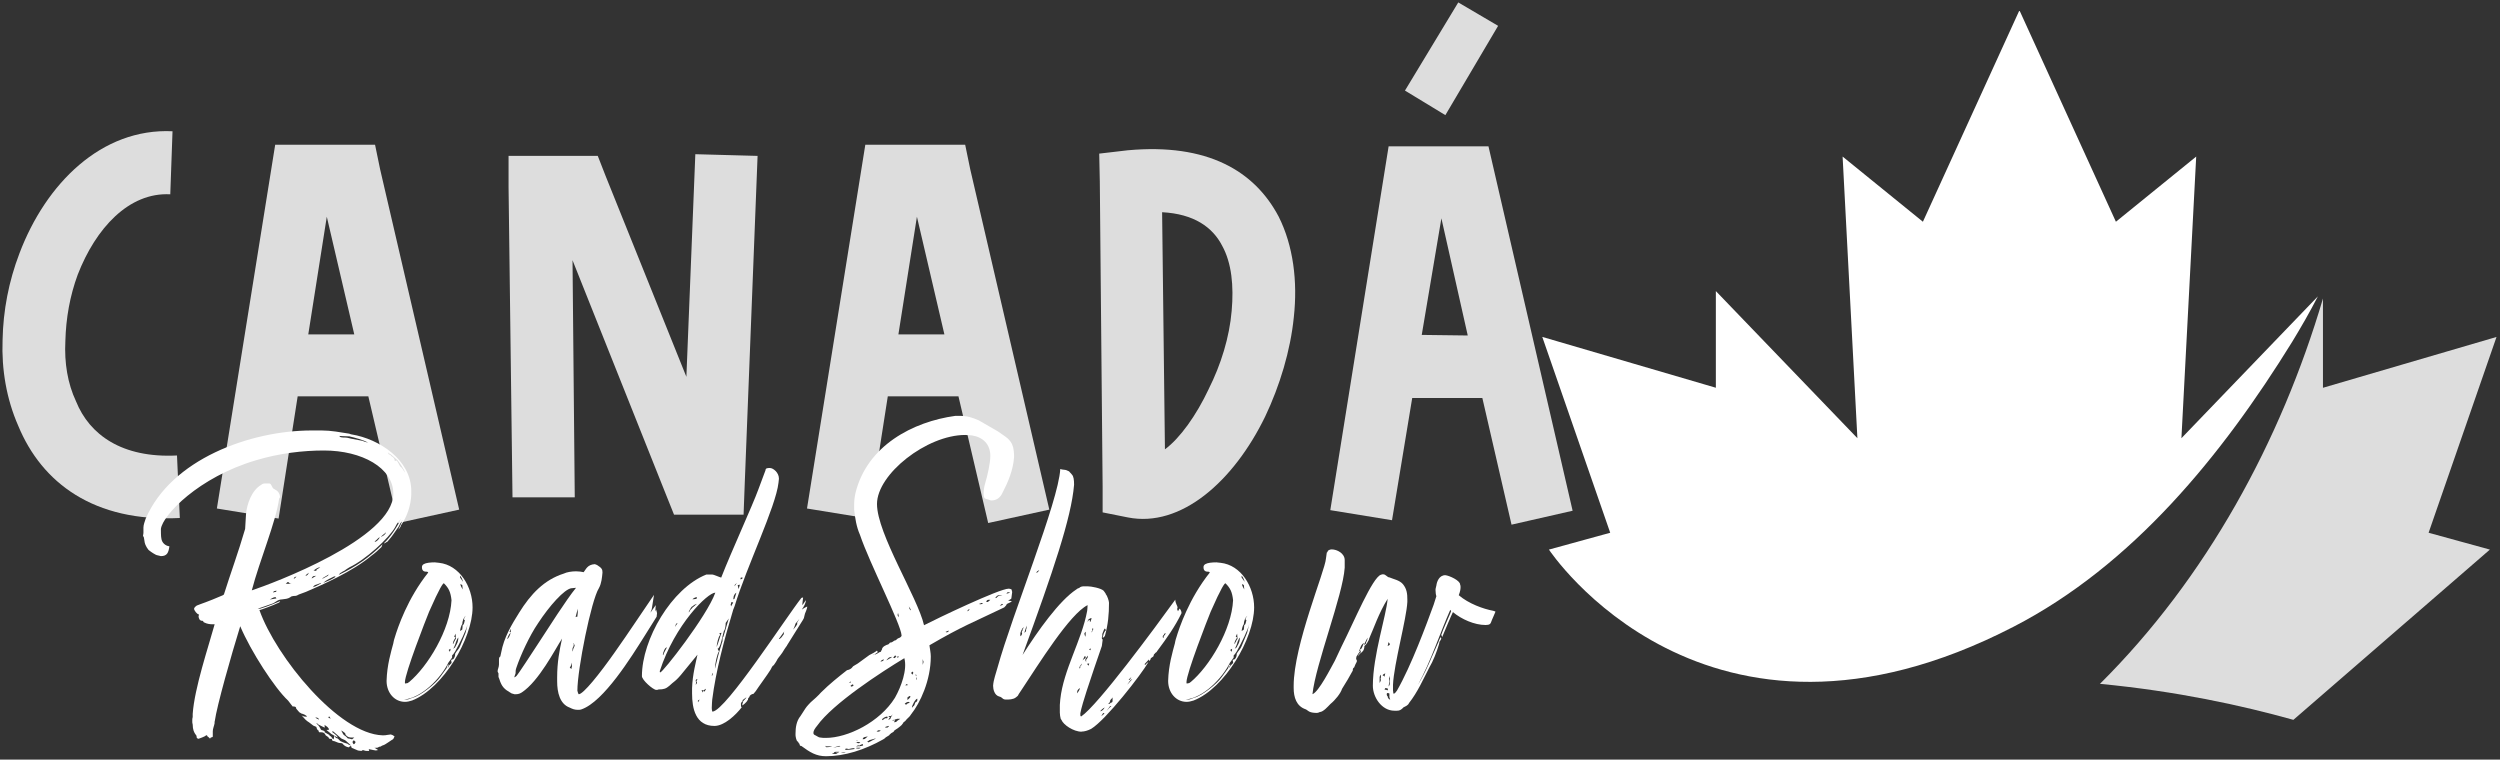 <svg xmlns="http://www.w3.org/2000/svg" width="260" height="79" viewBox="0 0 260 79" fill="none"><rect x="0" y="0" width="260" height="79" fill="#333333" stroke="none"/><g clip-path="url(#clip0_75_524)"><path d="M209.416 65.177C221.789 58.792 231.091 47.36 238.381 35.56C239.321 34.015 240.232 32.435 241.061 30.82L237.87 34.136L226.868 45.573L228.405 16.283L220.054 23.061L210.059 1.152H209.983L199.982 23.061L191.631 16.283L193.169 45.573L178.449 30.272V40.325L160.396 35.037L167.462 55.406L161.089 57.157C161.089 57.157 177.316 81.747 209.416 65.177Z" fill="white"></path><path d="M259.641 35.042L241.588 40.33V31.047C237.217 45.865 229.458 60.126 218.395 71.12C226.367 71.88 233.17 73.369 238.512 74.864L258.948 57.157L252.574 55.406L259.641 35.037V35.042Z" fill="#DDDDDD"></path><path d="M0.268 35.359C0.329 32.284 0.91 29.265 2.018 26.362C4.76 19.106 10.537 13.304 17.942 13.651L17.709 20.208C13.395 19.976 9.95 23.75 8.083 28.566C7.269 30.77 6.859 33.094 6.798 35.469C6.682 37.734 7.031 39.877 7.906 41.739C9.307 45.221 12.691 47.657 18.407 47.37L18.701 53.871C9.778 54.334 4.35 50.213 1.902 44.295C0.678 41.513 0.152 38.433 0.268 35.359Z" fill="#DDDDDD"></path><path d="M41.398 54.394L38.307 41.221H30.957L28.974 53.931L22.555 52.885L28.62 15.05H39.005L39.531 17.601L47.756 53L41.398 54.394ZM33.987 22.538L32.06 34.78H36.845L33.987 22.538Z" fill="#DDDDDD"></path><path d="M77.332 53.524H70.099L69.284 51.491L59.542 27.061L59.775 51.722H53.3L52.89 19.458V16.208H62.167L62.982 18.296L71.384 39.188L72.314 16.037L78.789 16.213L77.449 50.394L77.332 53.529V53.524Z" fill="#DDDDDD"></path><path d="M102.771 54.394L99.68 41.221H92.33L90.347 53.931L83.928 52.885L89.993 15.05H100.378L100.904 17.601L109.129 53L102.771 54.394ZM95.36 22.538L93.433 34.78H98.218L95.36 22.538Z" fill="#DDDDDD"></path><path d="M114.673 53.292V50.62L114.38 18.88L114.319 15.976L117.293 15.629C125.579 14.874 130.476 17.777 132.984 22.533C134.502 25.552 134.967 29.265 134.558 32.979C134.209 36.461 133.101 40.114 131.583 43.309C128.316 50.042 122.832 54.913 117.293 53.811L114.668 53.287L114.673 53.292ZM125.7 40.466C126.985 37.915 127.86 35.067 128.093 32.34C128.326 29.728 128.093 27.348 127.102 25.552C126.11 23.635 124.183 22.246 120.86 22.07L121.153 46.731C122.726 45.568 124.421 43.188 125.705 40.461L125.7 40.466Z" fill="#DDDDDD"></path><path d="M163.557 53.116L157.199 54.565L154.164 41.392H146.87L144.77 54.102L138.351 53.056L144.416 15.221H154.801L163.552 53.116H163.557ZM150.314 11.971L146.116 9.42L151.66 0.252L155.803 2.687L150.319 11.971H150.314ZM152.646 34.891L149.905 22.704L147.861 34.83L152.646 34.891Z" fill="#DDDDDD"></path><path d="M22.317 75.03V75.216C22.272 75.493 22.13 75.775 22.13 76.051V76.514C22.13 76.605 22.13 76.655 22.085 76.655C22.039 76.7 21.852 76.655 21.852 76.841C21.807 76.751 21.665 76.655 21.619 76.61C21.574 76.61 21.574 76.565 21.528 76.469C21.387 76.469 21.387 76.514 21.387 76.514C21.387 76.559 20.689 76.836 20.643 76.836C20.319 76.746 20.552 76.605 20.365 76.419C20.178 76.187 20.041 75.86 20.041 75.352C19.996 75.211 19.996 75.12 19.996 74.98C19.996 74.839 19.996 74.703 20.041 74.562V74.24C20.228 71.553 21.67 67.291 22.323 64.926H22.135C21.812 64.926 21.528 64.881 21.25 64.74C21.063 64.694 21.25 64.553 20.926 64.553C20.881 64.553 20.785 64.463 20.739 64.413C20.694 64.322 20.648 64.181 20.648 64.091C20.648 64.091 20.694 63.95 20.694 63.904C20.507 63.904 20.183 63.487 20.183 63.301C20.228 63.16 20.325 63.069 20.461 62.979C21.023 62.747 21.437 62.657 23.162 61.912C23.253 61.867 23.304 61.821 23.304 61.771C23.956 59.688 24.796 57.413 25.494 55.008L25.585 53.478C25.676 52.457 26.142 51.023 27.169 50.419C27.356 50.278 27.447 50.278 27.679 50.278H28.003C28.236 50.278 28.281 50.741 28.468 50.832C28.514 50.832 28.61 50.922 28.61 50.922C28.934 51.063 29.121 51.385 29.121 51.712L29.03 51.853C28.706 54.263 26.981 58.339 26.187 61.399C28.281 60.704 40.907 56.025 40.907 51.345C40.907 48.658 37.644 46.852 33.689 46.852C31.544 46.852 29.076 47.128 26.607 47.873C20.643 49.634 16.92 53.574 16.733 55.008C16.733 55.149 16.733 55.843 16.779 55.979C16.824 56.442 17.198 56.769 17.618 56.815C17.527 57.464 17.386 57.836 16.733 57.836L16.359 57.745C16.217 57.745 15.661 57.373 15.565 57.282C15.377 57.192 15.099 56.679 15.054 56.447L14.963 55.889C14.917 55.798 14.872 55.748 14.872 55.703C14.872 55.657 14.917 55.562 14.917 55.426V54.867C14.917 54.59 15.059 54.218 15.15 53.941C17.805 47.777 26.005 44.768 32.429 44.768H33.456C34.432 44.768 35.368 44.955 36.253 45.09C36.344 45.09 36.486 45.181 36.577 45.181C39.42 45.644 42.773 47.823 42.773 51.068V51.441C42.728 52.553 42.354 53.71 41.701 54.636C41.701 54.777 41.468 55.053 41.423 55.099L41.888 54.077C41.747 54.077 41.514 54.772 41.327 54.958C41.003 55.421 40.77 55.793 40.396 56.211C40.351 56.256 40.305 56.352 40.255 56.352C40.3 56.306 39.931 56.583 39.931 56.492C40.629 55.843 41.372 54.686 41.701 53.946C41.423 54.268 41.236 54.505 41.094 54.827C40.442 55.984 38.019 58.208 36.344 58.998C36.066 59.185 36.021 59.185 35.788 59.371C35.646 59.416 35.555 59.512 35.464 59.557C35.373 59.557 35.277 59.743 35.231 59.788C37.047 58.908 38.352 58.027 39.794 56.593C39.703 56.734 39.749 56.779 39.653 56.915C39.374 57.192 38.955 57.564 38.626 57.796C36.714 59.416 33.456 60.855 31.827 61.55L31.084 61.826C30.942 61.917 30.805 61.967 30.76 61.967C30.714 61.967 30.294 61.967 30.198 62.108C29.92 62.294 29.642 62.294 29.313 62.34C28.848 62.34 28.615 62.712 28.241 62.803L26.794 63.311H27.027C27.866 63.079 29.121 62.521 29.121 62.521C29.166 62.521 29.076 62.611 29.03 62.662C28.468 62.938 27.072 63.452 26.981 63.452C28.706 68.317 35.226 76.333 39.789 76.474C40.022 76.474 40.067 76.474 40.3 76.429C40.442 76.429 40.533 76.383 40.624 76.383C40.811 76.429 40.902 76.474 41.044 76.615C40.953 76.66 40.953 76.846 40.856 76.892C40.811 76.892 40.062 77.45 39.88 77.495C39.698 77.541 39.602 77.636 39.602 77.636C39.46 77.636 39.324 77.727 39.324 77.727C39.324 77.772 39.045 77.772 38.949 77.772L39.324 78.004L39.091 78.049C38.717 78.004 38.438 77.908 38.347 77.908C38.347 77.953 38.393 77.999 38.393 78.094H38.115C38.069 78.094 37.973 78.094 37.74 78.004L37.599 78.094C37.412 78.094 37.224 78.049 37.224 78.049L36.572 77.772C36.526 77.631 36.526 77.586 36.481 77.586C36.435 77.586 36.294 77.677 36.294 77.727C35.97 77.682 35.783 77.541 35.596 77.309C35.596 77.309 35.408 77.264 35.267 77.264C35.176 77.264 34.711 77.032 34.711 77.078C34.523 77.032 34.523 76.987 34.523 76.846C34.2 76.846 34.2 76.801 34.2 76.756C34.2 76.756 34.245 76.71 33.876 76.479C33.785 76.248 33.643 76.157 33.41 76.157H33.223C33.223 76.157 33.132 76.157 33.132 75.971C32.991 75.971 32.9 75.649 32.9 75.598L32.576 75.458L32.156 75.135C31.832 74.949 31.691 74.763 31.362 74.396C31.549 74.537 31.782 74.537 31.918 74.537C31.918 74.396 31.453 74.215 31.362 74.215L31.129 74.074L30.805 73.701C30.805 73.47 30.618 73.47 30.431 73.47L29.966 72.866C28.57 71.568 26.101 67.769 24.983 65.127C24.052 68.141 22.56 73.374 22.328 75.045L22.317 75.03ZM28.605 62.103C28.418 62.103 28.231 62.289 28.044 62.334C28.322 62.334 28.555 62.244 28.742 62.244C28.696 62.103 28.651 62.103 28.6 62.103H28.605ZM28.696 61.55C28.742 61.55 28.742 61.459 28.742 61.409C28.651 61.499 28.418 61.409 28.418 61.64C28.509 61.55 28.605 61.595 28.696 61.55ZM30.047 60.714C30.047 60.76 30.325 60.624 30.325 60.624L30.138 60.669C30.092 60.624 29.996 60.528 29.951 60.528C29.86 60.528 29.809 60.669 29.718 60.714H30.042H30.047ZM30.558 60.206C30.649 60.161 30.79 60.02 30.836 59.975C30.79 59.975 30.745 59.975 30.649 60.02C30.603 60.065 30.558 60.11 30.558 60.206ZM31.954 59.698C31.863 59.743 31.812 59.788 31.767 59.884C31.908 59.884 32.09 59.743 32.09 59.562L31.949 59.703L31.954 59.698ZM32.419 60.161L32.884 59.884C32.743 59.884 32.561 59.929 32.561 59.929C32.515 59.975 32.419 60.07 32.419 60.161ZM32.743 60.855C32.601 60.946 32.601 61.041 32.51 61.087L32.884 60.946L33.304 60.714C33.395 60.714 33.395 60.624 33.395 60.624L32.743 60.855ZM33.304 59.003C33.163 59.003 33.026 59.049 32.884 59.144L32.606 59.331C32.697 59.331 32.839 59.376 32.884 59.376L32.93 59.235L33.304 59.003ZM33.163 74.849C33.163 74.662 32.975 74.617 32.788 74.617C32.93 74.758 33.066 74.758 33.163 74.849ZM33.724 75.357C33.77 75.402 33.77 75.498 33.77 75.679L33.117 75.357C33.026 75.216 32.884 75.216 32.884 75.216L33.117 75.448C33.208 75.538 33.208 75.588 33.35 75.82C33.35 75.865 33.441 75.961 33.583 75.961C33.628 75.961 33.77 76.051 33.815 76.147L33.673 76.102L34.235 76.424C34.281 76.514 34.326 76.565 34.377 76.565C34.427 76.565 34.609 76.887 34.655 76.887C34.746 76.887 34.746 76.565 34.746 76.514C34.791 76.605 34.933 76.7 34.933 76.746C35.166 76.791 35.211 76.887 35.211 76.887L35.398 77.073C35.677 77.214 35.818 77.259 36.142 77.35C36.284 77.49 36.42 77.49 36.516 77.536L35.955 77.028C35.864 76.937 35.535 76.841 35.489 76.796L34.695 76.102C34.65 76.056 34.604 76.056 34.554 76.056C34.554 76.147 34.599 76.197 34.645 76.197L34.923 76.429C34.968 76.474 35.11 76.57 35.11 76.705L34.458 76.333L33.947 75.915C34.179 75.915 34.225 75.87 34.225 75.87C34.225 75.78 34.038 75.593 34.038 75.593L33.714 75.362L33.724 75.357ZM34.19 59.743L33.491 60.161C33.583 60.161 33.633 60.161 33.679 60.115L34.098 59.884L34.19 59.743ZM34.933 59.975C34.791 59.975 34.791 59.929 34.791 59.929L34.23 60.206C34.088 60.297 33.906 60.347 33.623 60.624C34.043 60.438 34.554 60.251 34.928 59.975H34.933ZM34.377 74.758L34.286 74.527L34.098 74.572L34.377 74.758ZM35.307 45.337C35.307 45.568 35.96 45.478 36.102 45.523C36.193 45.523 36.425 45.614 36.476 45.614L37.685 45.845C37.872 45.936 38.059 45.986 38.292 46.031C37.781 45.755 36.941 45.523 36.334 45.382C35.914 45.382 35.307 45.337 35.307 45.337ZM36.845 76.705H36.567C36.38 76.705 36.147 76.66 36.056 76.519C36.011 76.519 35.914 76.429 35.914 76.288C35.823 76.147 35.54 76.011 35.495 75.966C35.495 75.966 35.495 76.011 35.682 76.338C35.727 76.429 35.823 76.479 36.005 76.615C36.147 76.801 36.193 76.801 36.193 76.801C36.334 76.801 36.612 76.892 36.612 76.892L36.845 76.705ZM36.8 76.982C36.8 76.982 36.658 77.123 36.658 77.168C36.658 77.214 36.749 77.4 36.8 77.4C36.891 77.4 36.941 77.214 36.987 77.168L36.8 76.982ZM39.126 56.175C39.035 56.221 38.985 56.362 38.939 56.362C39.172 56.362 39.45 56.04 39.496 55.853C39.263 55.994 39.218 56.13 39.121 56.175H39.126ZM39.779 55.667C39.825 55.667 39.637 55.758 39.637 55.808C39.637 55.858 40.103 55.622 40.148 55.345C40.103 55.436 39.87 55.577 39.774 55.667H39.779ZM41.362 47.883C41.175 47.742 40.619 47.189 40.523 47.189L40.335 47.048L40.426 47.234L40.614 47.325C40.659 47.37 40.705 47.465 40.755 47.465C40.846 47.511 41.033 47.697 41.033 47.792C41.033 47.838 41.033 47.933 41.079 47.933C41.124 47.933 41.17 47.933 41.221 47.888C41.362 47.933 41.499 48.351 41.641 48.537C41.641 48.537 41.731 48.492 42.106 49.141C42.106 48.91 41.453 47.984 41.362 47.888V47.883Z" fill="white"></path><path d="M49.147 63.165C49.147 66.41 46.072 71.598 42.859 72.851C42.581 72.942 42.349 72.992 42.116 72.992C41.044 72.992 40.204 72.066 40.204 70.813C40.249 69.143 40.669 67.799 40.902 66.918C40.902 66.828 40.947 66.778 40.947 66.687C40.947 66.642 40.993 66.546 40.993 66.501C40.993 66.456 41.038 66.41 41.038 66.36C41.367 65.248 42.389 62.234 44.534 59.547C44.534 59.502 44.443 59.456 44.392 59.456C44.205 59.456 43.881 59.456 43.881 58.993C43.881 58.852 43.927 58.762 44.068 58.671C44.301 58.531 44.767 58.485 45.232 58.485C45.323 58.485 45.51 58.531 45.652 58.531C47.797 58.762 49.147 61.031 49.147 63.165ZM46.633 69.233C46.633 69.233 46.587 69.278 46.542 69.419C46.684 69.419 46.587 69.374 46.684 69.233L46.962 68.956C46.962 68.911 46.962 68.866 46.916 68.634L47.149 68.544C47.291 68.358 47.336 68.217 47.336 67.985C47.478 67.709 47.756 67.477 47.847 67.195C48.454 65.761 48.454 65.711 48.454 65.666L48.641 64.876C48.5 65.525 47.847 66.823 47.336 67.749C47.291 67.794 47.103 68.121 47.103 68.076C47.012 68.121 47.012 68.166 47.012 68.398L46.638 68.906C45.844 70.526 43.891 72.564 42.025 72.751H42.303C42.49 72.751 42.632 72.66 42.91 72.564C43.704 72.378 45.288 71.13 45.798 70.385L46.405 69.55C46.496 69.505 46.451 69.178 46.684 69.087C46.638 69.133 46.638 69.228 46.638 69.228L46.633 69.233ZM46.957 62.42C46.866 61.585 46.679 61.167 46.163 60.659C46.072 60.659 45.743 61.077 44.625 63.623C44.301 64.413 42.111 70.018 42.111 70.944C42.111 71.035 42.111 71.085 42.156 71.085C42.202 71.085 42.343 71.04 42.389 71.04C42.435 71.04 42.48 70.949 42.531 70.949C44.488 69.329 46.815 65.479 46.957 62.425V62.42ZM46.77 67.794C46.815 67.749 46.861 67.608 46.861 67.472C46.77 67.517 46.673 67.563 46.673 67.613C46.673 67.663 46.765 67.658 46.765 67.799L46.77 67.794ZM47.422 66.451L47.377 65.897L47.235 66.219C47.235 66.219 47.326 66.264 47.377 66.31C47.19 66.586 47.098 66.773 47.098 66.959C47.144 66.959 47.19 66.913 47.19 66.818C47.281 66.727 47.331 66.491 47.422 66.446V66.451ZM47.7 66.31C47.655 66.31 47.609 66.355 47.559 66.451L47.417 66.773C47.417 66.863 47.184 67.422 47.139 67.467C47.093 67.512 47.326 67.326 47.326 67.326C47.417 67.095 47.604 66.909 47.65 66.536C47.65 66.491 47.65 66.35 47.695 66.305L47.7 66.31ZM47.842 59.869V60.055L48.166 60.518C48.075 60.196 47.979 60.01 47.842 59.869ZM48.12 65.011C48.307 64.921 48.262 64.689 48.353 64.503C48.307 64.503 48.262 64.503 48.262 64.413C48.262 64.272 48.353 64.136 48.449 64.04C48.216 64.181 48.075 64.644 48.075 64.921C47.933 65.062 47.842 65.57 47.842 65.615C47.888 65.615 48.075 65.474 48.075 65.474C48.075 65.334 48.12 65.243 48.12 65.011ZM48.075 60.84L47.888 60.749C47.842 60.795 48.075 61.258 48.12 61.303C48.12 61.117 48.075 60.981 48.075 60.84Z" fill="white"></path><path d="M67.64 63.723L68.197 62.933L68.151 63.582L68.242 63.396L68.333 63.769L68.288 64.141L66.983 66.224C65.723 68.217 62.789 72.987 60.463 73.777C60.371 73.822 60.139 73.822 60.088 73.822C59.764 73.822 59.532 73.732 59.249 73.591C58.222 73.218 57.944 72.016 57.944 70.859V70.441C57.944 68.911 58.176 67.658 58.454 66.41C57.711 67.568 56.032 70.859 54.261 72.016C53.983 72.202 53.75 72.202 53.517 72.202L53.194 72.111C53.194 72.111 53.148 72.066 53.052 72.021C52.491 71.699 52.167 71.417 51.934 70.632C51.934 70.632 51.889 70.491 51.843 70.401V70.028C51.798 69.938 51.752 69.887 51.752 69.797C51.752 69.611 51.894 69.379 51.894 69.102V68.685C51.894 68.453 51.894 68.363 52.035 68.267L52.126 67.849C52.405 66.32 53.199 64.976 53.988 63.723C55.197 61.776 56.598 60.297 58.647 59.648C58.925 59.507 59.441 59.416 59.906 59.416C60.184 59.416 60.513 59.461 60.7 59.507C60.933 59.23 61.075 58.717 61.864 58.671L62.096 58.762C62.607 59.084 62.658 59.225 62.658 59.552C62.612 60.015 62.567 60.664 62.284 61.172C61.489 62.425 60.048 69.606 60.048 71.83C60.139 72.202 60.189 72.202 60.189 72.202C60.655 72.202 62.334 70.119 63.963 67.799C65.222 66.038 67.271 62.933 68.015 61.867L67.782 63.351L67.64 63.723ZM52.733 66.456C52.921 66.41 53.057 65.993 53.108 65.806C52.921 65.947 52.83 66.224 52.733 66.456ZM53.153 65.434C53.062 65.434 53.108 65.62 52.966 65.711C53.057 65.711 53.108 65.756 53.108 65.802L53.153 65.429V65.434ZM59.441 61.172C58.697 61.263 57.16 62.979 55.946 64.835C55.06 66.134 54.13 68.171 53.71 69.424C53.619 69.656 53.619 69.842 53.619 70.028L53.477 70.446C53.477 70.446 53.619 70.401 53.71 70.305C53.851 70.119 53.801 70.26 55.854 67.11C57.16 65.117 58.884 62.385 59.906 61.132C59.764 61.132 59.532 61.177 59.441 61.177V61.172ZM59.441 69.56C59.441 69.515 59.441 69.374 59.486 69.329L59.441 68.911C59.395 69.143 59.395 69.284 59.254 69.419C59.345 69.51 59.395 69.56 59.441 69.56ZM59.764 67.15L59.673 66.873C59.628 66.873 59.673 66.918 59.673 67.059C59.673 67.15 59.628 67.291 59.582 67.336C59.537 67.382 59.537 67.522 59.537 67.568C59.537 67.613 59.537 67.709 59.582 67.754C59.582 67.477 59.673 67.382 59.77 67.15H59.764ZM60.088 63.723V63.306L59.856 64.186C59.901 64.186 59.81 64.141 60.043 64.141C60.043 64.05 60.088 63.819 60.088 63.723Z" fill="white"></path><path d="M74.115 74.008C75.511 73.868 81.799 64.136 83.337 62.194C83.382 62.148 83.428 62.148 83.524 62.148L83.478 62.521C83.478 62.566 83.433 62.843 83.433 62.938C83.574 62.797 83.807 62.38 83.807 62.43C83.807 62.752 83.574 63.124 83.387 63.401C83.711 63.17 83.949 63.079 83.949 63.079C83.949 63.356 83.716 63.774 83.716 63.819L83.625 64.191C83.625 64.332 83.347 64.7 83.301 64.795L81.854 67.11C81.854 67.155 81.809 67.2 81.763 67.251L81.576 67.527C81.298 68.036 80.969 68.363 80.924 68.453L80.833 68.594C80.833 68.639 80.509 69.148 80.458 69.198C80.317 69.198 80.18 69.616 80.129 69.661C79.851 70.124 78.825 71.513 78.592 71.885L78.359 72.162C78.218 72.162 77.939 72.303 77.939 72.484C77.894 72.529 77.798 72.625 77.798 72.67C77.798 72.715 77.798 72.811 77.752 72.811C77.661 73.042 77.241 73.364 77.196 73.364C77.196 73.133 77.287 73.042 77.287 72.947C77.287 72.901 77.661 72.574 77.61 72.529L77.236 72.806C77.236 72.992 77.191 72.992 77.145 72.992C77.1 73.082 77.054 73.133 77.054 73.178C77.054 73.364 77.054 73.55 77.145 73.55C76.538 74.341 75.329 75.498 74.302 75.498C72.345 75.498 71.975 73.691 71.975 72.116V71.563C72.021 70.129 72.395 68.78 72.537 68.086L71.095 69.847C70.256 70.914 70.068 70.868 69.603 71.331C69.279 71.608 69.047 71.704 68.485 71.704C68.394 71.749 68.344 71.749 68.252 71.749C67.929 71.749 66.76 70.728 66.76 70.315C66.76 66.516 69.836 61.187 73.468 59.748H74.075C74.216 59.748 74.818 60.025 75.005 60.07C76.032 57.428 78.268 52.563 78.87 50.897L79.614 48.904C79.614 48.673 79.846 48.673 80.079 48.673C80.403 48.673 81.01 49.136 81.01 49.785L80.964 50.203C80.686 52.703 77.656 58.913 76.401 63.039C76.401 63.084 76.214 63.457 76.214 63.547C75.329 66.466 74.444 69.802 74.07 72.77C74.07 72.861 74.024 73.279 74.024 73.606C74.024 73.837 74.07 74.023 74.115 74.023V74.008ZM74.393 61.635C73.599 61.635 70.2 64.926 68.617 69.792C68.617 69.837 68.617 69.933 68.662 69.933C68.895 69.978 73.508 64.096 74.393 61.64V61.635ZM69.36 67.336C69.128 67.291 68.94 67.985 68.94 68.031C68.94 68.076 68.94 68.171 68.986 68.121C68.986 68.031 69.173 67.658 69.36 67.331V67.336ZM70.291 64.926L70.2 65.203L70.478 64.785C70.387 64.83 70.291 64.876 70.291 64.926ZM71.783 63.441L71.97 63.255C72.016 63.21 72.061 63.114 72.112 63.114C72.203 63.024 72.486 62.792 72.486 62.792C72.395 62.838 72.208 62.883 72.112 62.979C72.112 62.979 72.067 63.069 71.97 63.069C71.829 63.21 71.55 63.718 71.647 63.673C71.692 63.628 71.788 63.487 71.788 63.441H71.783ZM72.016 62.33L72.436 62.284L72.481 62.098C72.34 62.098 72.061 62.239 72.016 62.33ZM72.39 70.994C72.39 71.085 72.345 71.226 72.345 71.226C72.345 71.226 72.486 71.085 72.486 70.994C72.486 70.994 72.486 70.904 72.395 70.853C72.441 70.853 72.441 70.808 72.537 70.622C72.446 70.622 72.395 70.667 72.35 70.763C72.35 70.853 72.395 70.949 72.395 70.994H72.39ZM72.764 72.755C72.719 72.755 72.577 72.846 72.577 72.896C72.577 72.947 72.577 72.987 72.623 73.037C72.623 72.947 72.714 72.851 72.764 72.76V72.755ZM73.184 71.784H72.952C73.043 71.875 73.043 71.971 73.093 72.016L73.184 71.784C73.23 71.925 73.275 71.925 73.275 71.925C73.275 71.971 73.417 71.648 73.417 71.648C73.371 71.603 73.23 71.789 73.184 71.789V71.784ZM74.07 69.978L74.024 70.3C74.07 70.255 74.115 70.209 74.115 70.159C74.115 70.109 74.115 70.018 74.07 69.973V69.978ZM75.233 66.224L75.794 64.322L75.471 64.785C75.471 65.016 75.425 65.479 75.284 65.62L75.096 66.36C75.051 66.591 74.864 67.427 74.631 67.472L74.773 67.749C74.586 67.98 74.353 69.047 74.353 69.555C74.586 68.584 74.773 67.839 75.051 66.959C75.051 66.868 75.142 66.727 75.142 66.682V66.496C75.142 66.405 75.142 66.264 75.233 66.219V66.224ZM75.046 65.806L74.813 65.852L74.904 66.038C74.717 66.129 74.53 67.059 74.53 67.291C74.763 66.732 74.854 66.269 75.041 65.806H75.046ZM76.255 62.657L76.068 62.611L75.977 62.933C75.977 62.933 76.068 62.979 76.068 63.074C76.068 62.888 76.209 62.797 76.255 62.657ZM76.396 62.239L76.584 61.635C76.442 61.726 76.351 61.867 76.305 62.007C76.305 62.098 76.26 62.194 76.26 62.33C76.305 62.33 76.401 62.284 76.401 62.239H76.396ZM76.487 60.85L76.629 60.619L76.396 60.85C76.396 60.895 76.442 60.941 76.442 60.991C76.442 60.9 76.442 60.85 76.487 60.85ZM76.953 60.805L76.72 60.85L76.811 61.268L76.953 60.805ZM77.044 60.065L76.998 60.251L77.186 60.206L77.231 60.065H77.044ZM81.561 65.671L81.096 66.32C81.05 66.365 81.005 66.41 81.005 66.461C81.096 66.461 81.192 66.37 81.283 66.274L81.516 65.952C81.516 65.862 81.516 65.766 81.561 65.676V65.671ZM82.633 65.162L82.492 65.484C82.816 65.112 82.816 65.067 82.816 65.067L82.907 64.926V64.74L83.139 64.367L82.719 64.876C82.719 64.966 82.674 65.016 82.628 65.152L82.633 65.162Z" fill="white"></path><path d="M93.028 75.956L92.937 76.097L92.705 76.237C92.614 76.328 92.517 76.378 92.472 76.469L92.098 76.7C92.052 76.791 91.91 76.841 91.865 76.887C89.907 77.999 87.813 78.648 85.901 78.648C84.874 78.648 84.227 78.23 83.342 77.581C83.109 77.581 83.2 77.395 83.109 77.304C83.063 77.35 83.018 77.118 82.967 77.118C82.826 77.118 82.735 76.565 82.735 76.469V76.283C82.735 75.679 82.826 74.985 83.246 74.476L83.756 73.686C83.898 73.455 84.313 73.037 84.313 73.037C84.687 72.715 85.056 72.388 85.385 72.016C86.27 71.135 87.201 70.395 88.086 69.701C88.597 69.611 88.693 69.284 88.739 69.284L89.204 69.007L90.413 68.126C90.691 67.985 90.975 67.849 91.207 67.663C91.253 67.709 91.253 67.804 91.298 67.804C91.298 67.849 91.02 67.99 90.924 68.081C90.833 68.081 90.833 68.126 90.782 68.126C90.828 68.126 90.874 68.126 90.924 68.081C91.015 68.081 91.111 68.036 91.202 67.99L91.435 67.849C91.481 67.804 91.526 67.804 91.577 67.804C91.668 67.714 91.668 67.573 91.718 67.573C91.718 67.251 92.184 67.064 92.371 67.019C92.462 66.974 92.512 66.878 92.558 66.833C92.791 66.833 92.882 66.692 92.978 66.647C93.023 66.602 93.165 66.602 93.21 66.556C93.256 66.466 93.352 66.415 93.443 66.37C93.63 66.325 93.767 66.184 93.767 66.093C93.676 64.84 90.413 58.541 89.437 55.622C89.063 54.787 88.926 53.861 88.83 52.98V52.517C88.83 52.1 88.876 51.682 88.972 51.264C90.18 46.353 94.935 43.852 99.362 43.249H99.827C100.621 43.249 101.132 43.435 101.784 43.712L103.788 44.869C104.162 45.146 104.486 45.332 104.814 45.609C105.047 45.84 105.234 46.072 105.325 46.399C105.325 46.444 105.371 46.489 105.371 46.539C105.416 46.771 105.462 47.048 105.462 47.279V47.556C105.371 48.9 104.809 50.198 104.298 51.169L104.157 51.446C103.924 51.818 103.595 52.049 103.084 52.049C102.993 52.049 102.71 51.908 102.619 51.908C102.341 51.863 102.295 51.632 102.295 51.4C102.295 51.028 102.341 50.661 102.437 50.334C102.715 49.408 102.993 48.155 102.993 47.415C102.993 46.212 102.25 45.468 101.081 45.282C100.849 45.282 100.616 45.236 100.383 45.236C96.377 45.236 91.207 49.312 91.207 52.417C91.207 55.521 95.446 62.148 96.099 65.022C97.358 64.372 103.924 61.222 104.9 61.222C104.991 61.222 105.224 61.268 105.224 61.363C105.224 61.504 105.27 61.55 105.27 61.55L105.179 62.244C105.179 62.289 104.804 62.475 104.855 62.475C105.088 62.475 105.133 62.521 105.229 62.521C105.088 62.707 104.673 62.752 104.673 62.893C104.673 62.938 104.486 63.124 104.44 63.17C101.177 64.745 100.156 65.072 96.66 67.11C96.706 67.482 96.802 67.9 96.802 68.267C96.802 70.768 95.684 73.133 94.753 74.29C94.612 74.567 94.334 74.708 94.146 74.985L93.959 75.126C93.959 75.171 93.914 75.216 93.772 75.402C93.585 75.588 93.261 75.82 93.028 75.961V75.956ZM94.055 68.448C91.678 69.882 86.604 73.173 84.97 75.493C84.783 75.724 84.596 75.956 84.596 76.233C84.596 76.323 84.642 76.419 84.783 76.464C84.97 76.555 85.158 76.695 85.249 76.695C85.481 76.741 85.668 76.741 85.901 76.741C88.137 76.741 91.491 75.12 93.074 72.569C93.726 71.412 94.379 69.651 94.05 68.443L94.055 68.448ZM86.508 77.621H85.952C85.906 77.576 85.861 77.576 85.81 77.576L85.952 77.717C85.997 77.717 86.508 77.672 86.508 77.626V77.621ZM86.508 78.411H86.974C87.019 78.366 87.115 78.366 87.161 78.366C87.07 78.366 86.882 78.275 86.882 78.275H87.161L87.302 78.185H87.024C86.882 78.185 86.746 78.185 86.7 78.326C86.655 78.326 86.559 78.371 86.513 78.416L86.508 78.411ZM87.252 77.576L86.786 77.717C86.741 77.717 86.695 77.762 86.645 77.762L87.388 77.621C87.388 77.576 87.297 77.576 87.247 77.576H87.252ZM87.95 78.225H87.484C87.53 78.27 87.717 78.27 87.763 78.27C87.904 78.27 87.904 78.225 87.95 78.225ZM88.041 77.853C87.995 77.853 87.95 77.853 87.899 77.898C87.899 77.989 87.945 77.989 87.99 77.989C88.223 77.989 88.643 77.943 88.876 77.898C88.876 77.807 88.83 77.807 88.784 77.807C88.597 77.807 88.319 77.898 88.273 77.898C88.183 77.898 88.132 77.853 88.041 77.853ZM88.506 70.853L88.273 71.04C88.319 71.04 88.365 70.994 88.461 70.994C88.461 70.949 88.506 70.904 88.506 70.853ZM88.461 71.316C88.461 71.362 88.506 71.407 88.552 71.407C88.643 71.407 88.739 71.316 88.784 71.266C88.739 71.221 88.693 71.175 88.643 71.175L88.456 71.316H88.461ZM89.437 77.249C89.528 77.204 89.295 77.158 89.204 77.158C89.159 77.204 89.063 77.249 88.972 77.249C89.017 77.249 89.113 77.249 89.25 77.294C89.295 77.294 89.391 77.294 89.437 77.249ZM89.017 76.972C89.017 76.972 89.108 77.017 89.159 77.017C89.159 76.972 89.25 76.972 89.3 76.972H89.022H89.017ZM89.295 77.621C89.25 77.621 89.341 77.48 89.341 77.48C89.341 77.48 89.295 77.48 89.017 77.621C89.295 77.621 89.437 77.621 89.761 77.531C89.761 77.44 89.761 77.39 89.67 77.39C89.528 77.435 89.346 77.531 89.295 77.621ZM89.204 77.762C89.159 77.762 89.063 77.762 89.017 77.807C89.108 77.853 89.25 77.853 89.341 77.853C89.386 77.853 89.432 77.807 89.528 77.762H89.204ZM90.231 76.605C90.231 76.56 90.044 76.65 89.953 76.65C89.811 76.65 89.72 76.791 89.72 76.882C89.766 76.882 89.998 76.882 89.998 76.791C90.09 76.746 90.231 76.605 90.231 76.605ZM90.929 76.882C91.02 76.882 91.02 76.836 91.071 76.791L90.418 76.977C90.373 77.022 90.231 77.118 90.186 77.118L90.327 77.209L90.934 76.887L90.929 76.882ZM91.162 76.092C91.394 76.092 91.44 76.092 91.486 76.046C91.531 76.046 91.577 76.001 91.577 75.956H91.298C91.253 76.046 91.207 76.046 91.157 76.097L91.162 76.092ZM91.905 68.539C91.905 68.539 91.718 68.68 91.673 68.68C91.627 68.725 91.582 68.77 91.582 68.821C91.582 68.821 91.814 68.73 91.86 68.73C91.86 68.685 91.905 68.544 91.905 68.544V68.539ZM91.764 74.748C91.764 74.793 91.764 74.839 91.718 74.889C91.764 74.889 91.809 74.889 91.86 74.844L92.047 74.703C92.189 74.703 92.28 74.703 92.325 74.657C92.28 74.612 92.28 74.567 92.28 74.517C92.234 74.517 92.047 74.562 92.001 74.607C91.91 74.607 91.86 74.748 91.769 74.748H91.764ZM92.042 75.629C92.042 75.674 92.229 75.674 92.275 75.674C92.32 75.674 92.462 75.533 92.462 75.488C92.416 75.488 92.088 75.578 92.042 75.629ZM92.507 68.493C92.553 68.493 92.74 68.353 92.786 68.307C92.786 68.307 92.598 68.353 92.553 68.353C92.411 68.353 92.229 68.629 92.179 68.675C92.32 68.629 92.411 68.534 92.502 68.489L92.507 68.493ZM92.836 74.285C92.836 74.285 92.695 74.471 92.649 74.471H92.416C92.371 74.517 92.507 74.562 92.558 74.612L92.371 74.844C92.512 74.844 92.649 74.753 92.649 74.612C92.74 74.471 92.836 74.29 92.836 74.29V74.285ZM92.978 75.12C93.069 75.12 93.165 75.075 93.21 75.075C93.302 74.934 93.534 74.844 93.63 74.753H93.398C93.352 74.753 93.256 74.753 93.21 74.798C93.069 74.798 92.745 74.939 92.745 74.939H92.932L93.074 74.798C93.074 74.889 93.028 74.939 93.028 74.985C93.028 75.075 92.983 75.075 92.983 75.126L92.978 75.12ZM93.119 68.171C93.119 68.126 93.074 68.171 92.887 68.403C92.932 68.403 93.028 68.448 93.028 68.448C93.119 68.403 93.17 68.307 93.216 68.262C93.17 68.262 93.124 68.217 93.124 68.171H93.119ZM93.261 68.312C93.307 68.358 93.352 68.403 93.403 68.403C93.403 68.358 93.448 68.312 93.494 68.262C93.352 68.262 93.352 68.307 93.261 68.307V68.312ZM93.494 64.186C93.494 64.186 93.403 63.814 93.403 63.769C93.357 63.814 93.357 63.955 93.357 63.955C93.357 64 93.357 64.045 93.403 64.096C93.448 64.05 93.448 64.186 93.494 64.186ZM94.47 72.992C94.328 72.992 94.146 73.133 94.096 73.178C94.141 73.269 94.187 73.269 94.237 73.269C94.379 73.269 94.328 73.128 94.47 73.128C94.516 73.128 94.561 73.128 94.612 73.082C94.566 73.037 94.521 72.992 94.47 72.992ZM94.146 71.276C94.334 71.276 94.379 71.276 94.424 71.231L94.283 71.14L94.141 71.281L94.146 71.276ZM94.703 72.433C94.612 72.388 94.561 72.388 94.516 72.388C94.516 72.529 94.424 72.479 94.374 72.529V72.806C94.516 72.665 94.652 72.574 94.698 72.433H94.703ZM94.516 63.074L94.561 63.215C94.561 63.356 94.703 63.447 94.748 63.492C94.748 63.401 94.561 63.12 94.516 63.074ZM94.89 70.164C94.935 70.073 94.981 70.023 94.981 69.978C94.981 69.933 94.935 69.887 94.935 69.837L94.748 69.978L94.89 70.164ZM95.401 72.851V72.665C95.214 72.665 94.839 73.359 94.839 73.591C94.885 73.591 94.93 73.5 94.981 73.45C95.123 73.405 95.123 73.173 95.214 73.032C95.355 73.032 95.355 72.891 95.401 72.846V72.851ZM95.355 70.209C95.264 70.209 95.264 70.164 95.264 70.119C95.264 70.073 95.219 70.164 95.219 70.26C95.264 70.26 95.31 70.26 95.36 70.214L95.355 70.209ZM95.355 70.582V70.35C95.355 70.441 95.31 70.536 95.264 70.672C95.355 70.672 95.355 70.627 95.355 70.582ZM96.053 68.821C96.008 68.775 96.008 68.68 95.962 68.544V69.148L96.053 68.826V68.821ZM98.335 65.716C98.38 65.761 98.426 65.761 98.476 65.761C98.527 65.761 98.567 65.716 98.618 65.716C98.618 65.716 98.663 65.625 98.663 65.575L98.34 65.716H98.335ZM100.758 63.492L100.849 63.351C100.803 63.351 100.758 63.396 100.707 63.396L100.565 63.582L100.753 63.492H100.758ZM102.199 62.797C102.199 62.707 102.154 62.707 102.058 62.707C101.967 62.752 101.916 62.797 101.825 62.797C101.825 62.843 101.967 62.843 102.012 62.843C102.058 62.843 102.103 62.797 102.199 62.797ZM102.993 62.38H102.806C102.619 62.38 102.574 62.566 102.574 62.566C102.574 62.611 102.665 62.611 102.715 62.611C102.806 62.566 102.902 62.47 102.993 62.38ZM103.6 62.058L103.509 62.199C103.555 62.199 103.651 62.199 103.651 62.153C103.793 62.013 103.884 61.922 104.071 61.922C104.162 61.922 104.212 61.877 104.258 61.877H104.071C103.884 61.877 103.696 61.922 103.605 62.063L103.6 62.058ZM104.207 62.797L103.975 62.984C104.116 62.984 104.207 62.938 104.303 62.893C104.303 62.848 104.258 62.803 104.212 62.803L104.207 62.797ZM104.627 61.731C104.718 61.731 104.814 61.731 105.047 61.64C105.047 61.64 105.002 61.595 104.814 61.595C104.723 61.595 104.769 61.685 104.627 61.736V61.731Z" fill="white"></path><path d="M112.498 76.097C111.613 76.097 110.586 75.357 110.404 74.894L110.313 74.753C110.267 74.567 110.222 74.335 110.222 74.104V73.314L110.267 72.76C110.591 69.656 112.503 66.597 113.065 63.537C113.065 63.447 113.11 63.215 113.11 62.933C111.249 63.859 108.032 69.052 106.216 71.784L105.937 72.202C105.892 72.343 105.796 72.433 105.659 72.524C105.381 72.755 104.916 72.755 104.632 72.755C104.212 72.755 104.309 72.524 103.889 72.428C103.423 72.287 103.282 71.689 103.282 71.316C103.327 70.667 103.56 70.114 103.747 69.414C105.285 63.854 110.08 52.175 110.267 48.794C110.267 48.748 110.409 48.839 110.546 48.839C110.637 48.839 110.824 48.884 110.869 48.884C110.96 48.93 111.193 49.025 111.193 49.025C111.193 49.071 111.38 49.212 111.471 49.347C111.658 49.533 111.704 49.901 111.704 50.414C111.426 53.841 109.514 59.451 106.347 68.116C107.93 65.615 110.166 62.465 111.937 61.303C111.982 61.258 112.124 61.162 112.215 61.162C112.402 60.976 112.589 60.976 112.822 60.976H113.1C113.474 60.976 114.496 61.162 114.779 61.439C114.825 61.529 115.012 61.716 115.012 61.811C115.154 61.952 115.336 62.506 115.336 62.692C115.336 63.894 115.245 64.916 114.916 66.118C114.916 66.164 114.683 66.395 114.683 66.305C114.683 66.259 114.683 66.214 114.729 66.118L114.774 65.932C114.82 65.791 114.962 65.56 115.007 65.56C115.007 65.469 114.962 65.469 114.916 65.374C114.87 65.329 114.729 65.65 114.638 65.932V66.118C114.592 66.209 114.592 66.305 114.592 66.35C114.592 66.441 114.592 66.491 114.683 66.491L114.592 67.185C114.031 68.76 113.662 69.918 113.009 71.865C112.822 72.418 112.402 73.812 112.356 74.18V74.366C112.356 74.411 112.356 74.507 112.448 74.507C114.172 73.349 120.086 65.334 122.23 62.365C122.23 62.737 122.463 63.014 122.463 63.155C122.463 63.2 122.463 63.245 122.418 63.341L122.509 63.572C122.6 63.431 122.65 63.296 122.696 63.296C122.696 63.296 122.883 63.527 122.883 63.758C122.185 65.193 121.391 66.305 120.323 67.744C120.323 67.834 120.136 67.885 120.136 67.93C120.091 68.02 119.995 68.02 119.995 68.116C119.995 68.161 119.949 68.302 119.904 68.302C119.858 68.348 119.671 68.443 119.671 68.489C119.671 68.579 119.58 68.72 119.529 68.72C119.479 68.72 119.484 68.675 119.484 68.579L119.018 69.087L119.16 69.132C119.251 68.946 119.302 68.946 119.438 68.856C118.695 70.154 115.012 74.879 113.474 75.805C113.1 75.991 112.776 76.082 112.498 76.082V76.097ZM106.256 65.716C106.256 65.671 106.347 65.625 106.347 65.53C106.347 65.484 106.347 65.439 106.393 65.389C106.393 65.389 106.438 65.298 106.484 65.248C106.438 65.248 106.393 65.293 106.342 65.338C106.297 65.429 106.109 65.711 106.109 65.942C106.109 66.033 106.109 66.129 106.155 66.174C106.155 66.174 106.297 65.988 106.297 65.897C106.297 65.806 106.251 65.756 106.251 65.711L106.256 65.716ZM106.534 65.806C106.625 65.716 106.721 65.761 106.721 65.434C106.767 65.434 106.767 65.203 106.767 65.062L106.534 65.802V65.806ZM107.93 59.507C107.93 59.461 108.118 59.32 108.072 59.32C107.93 59.32 107.794 59.507 107.748 59.552C107.89 59.552 107.89 59.507 107.935 59.507H107.93ZM112.028 72.111C112.119 71.971 112.306 71.739 112.306 71.558C112.215 71.603 112.028 71.789 112.028 71.93V72.116V72.111ZM112.493 69.007C112.402 69.148 112.351 69.238 112.351 69.238C112.351 69.284 112.26 69.329 112.26 69.379C112.26 69.429 112.26 69.52 112.306 69.52C112.351 69.475 112.351 69.379 112.351 69.288C112.442 69.243 112.493 69.148 112.493 69.012V69.007ZM112.867 68.217C112.776 68.262 112.726 68.358 112.726 68.403C112.726 68.448 112.584 68.68 112.584 68.68C112.584 68.68 112.726 68.589 112.726 68.539C112.817 68.539 112.913 68.398 112.913 68.398L112.867 68.212V68.217ZM112.913 65.716C112.867 65.671 112.771 65.902 112.771 65.902L112.862 66.224C112.862 66.179 112.908 66.134 112.908 65.993V65.716H112.913ZM113.146 68.171C113.055 68.262 112.867 68.544 112.867 68.634C112.913 68.725 112.958 68.866 112.958 68.866V68.68C112.958 68.589 113.004 68.539 113.049 68.493C113.141 68.403 113.14 68.262 113.14 68.171H113.146ZM113.237 69.238C113.237 69.193 113.237 69.097 113.282 69.007C113.237 69.007 113.095 69.007 113.049 69.052L113.237 69.238ZM113.378 64.559L113.333 64.7C113.378 64.7 113.474 64.609 113.474 64.423C113.52 64.468 113.52 64.282 113.52 64.282C113.333 64.282 113.242 64.423 113.146 64.468C113.146 64.513 113.146 64.609 113.1 64.7C113.191 64.559 113.242 64.468 113.242 64.468C113.242 64.423 113.383 64.559 113.383 64.559H113.378ZM113.424 67.432C113.378 67.432 113.282 67.522 113.282 67.573C113.282 67.573 113.328 67.618 113.424 67.618V67.432ZM113.469 65.811C113.56 65.671 113.611 65.721 113.611 65.58L113.702 65.439C113.702 65.394 113.656 65.298 113.656 65.298C113.611 65.389 113.565 65.53 113.565 65.62L113.474 65.806L113.469 65.811ZM114.446 73.968C114.446 74.013 114.633 73.878 114.633 73.878C114.678 73.878 114.774 73.737 114.82 73.691C114.82 73.646 114.865 73.601 114.911 73.55C114.82 73.641 114.769 73.641 114.769 73.641C114.724 73.686 114.446 73.873 114.446 73.963V73.968ZM114.678 74.245C114.633 74.29 114.537 74.476 114.537 74.476C114.628 74.431 114.86 74.245 114.86 74.149C114.769 74.149 114.719 74.149 114.673 74.24L114.678 74.245ZM115.098 73.923C115.189 73.832 115.472 73.46 115.609 73.46C115.563 73.46 115.518 73.46 115.467 73.415L115.093 73.923H115.098ZM115.705 72.901V72.529C115.66 72.62 115.563 72.715 115.472 72.806C115.472 72.896 115.427 72.992 115.381 73.082L115.24 73.223C115.427 73.223 115.472 73.133 115.518 73.082C115.66 73.082 115.705 72.992 115.705 72.896V72.901ZM117.243 71.186C117.243 71.186 117.243 71.231 117.754 70.632C117.521 70.677 117.379 71.05 117.243 71.186ZM117.567 70.582L117.658 70.441C117.612 70.441 117.379 70.672 117.379 70.718C117.521 70.718 117.567 70.627 117.567 70.577V70.582ZM121.062 65.993C121.016 66.038 120.92 66.134 120.92 66.224C120.92 66.315 120.966 66.315 121.011 66.365C121.011 66.274 121.011 66.179 121.057 66.134C121.148 66.043 121.198 65.947 121.244 65.857C121.153 65.857 121.057 65.902 121.057 65.998L121.062 65.993Z" fill="white"></path><path d="M130.43 63.165C130.43 66.41 127.355 71.598 124.142 72.851C123.864 72.942 123.632 72.992 123.399 72.992C122.327 72.992 121.487 72.066 121.487 70.813C121.532 69.143 121.952 67.799 122.185 66.918C122.185 66.828 122.23 66.778 122.23 66.687C122.23 66.642 122.276 66.546 122.276 66.501C122.276 66.456 122.321 66.41 122.321 66.36C122.65 65.248 123.672 62.234 125.817 59.547C125.817 59.502 125.726 59.456 125.675 59.456C125.488 59.456 125.164 59.456 125.164 58.993C125.164 58.852 125.21 58.762 125.351 58.671C125.584 58.531 126.049 58.485 126.515 58.485C126.606 58.485 126.793 58.531 126.935 58.531C129.079 58.762 130.43 61.031 130.43 63.165ZM127.916 69.233C127.916 69.233 127.87 69.278 127.825 69.419C127.967 69.419 127.87 69.374 127.967 69.233L128.245 68.956C128.245 68.911 128.245 68.866 128.199 68.634L128.432 68.544C128.574 68.358 128.619 68.217 128.619 67.985C128.761 67.709 129.039 67.477 129.13 67.195C129.737 65.761 129.737 65.711 129.737 65.666L129.924 64.876C129.783 65.525 129.13 66.823 128.619 67.749C128.574 67.794 128.386 68.121 128.386 68.076C128.295 68.121 128.295 68.166 128.295 68.398L127.921 68.906C127.127 70.526 125.174 72.564 123.308 72.751H123.586C123.773 72.751 123.915 72.66 124.193 72.564C124.987 72.378 126.57 71.13 127.081 70.385L127.688 69.55C127.779 69.505 127.734 69.178 127.967 69.087C127.921 69.133 127.921 69.228 127.921 69.228L127.916 69.233ZM128.24 62.42C128.149 61.585 127.962 61.167 127.446 60.659C127.355 60.659 127.026 61.077 125.908 63.623C125.584 64.413 123.394 70.018 123.394 70.944C123.394 71.035 123.394 71.085 123.439 71.085C123.485 71.085 123.627 71.04 123.672 71.04C123.718 71.04 123.763 70.949 123.814 70.949C125.771 69.329 128.098 65.479 128.24 62.425V62.42ZM128.053 67.794C128.098 67.749 128.144 67.608 128.144 67.472C128.053 67.517 127.956 67.563 127.956 67.613C127.956 67.663 128.048 67.658 128.048 67.799L128.053 67.794ZM128.705 66.451L128.66 65.897L128.518 66.219C128.518 66.219 128.609 66.264 128.66 66.31C128.472 66.586 128.381 66.773 128.381 66.959C128.427 66.959 128.472 66.913 128.472 66.818C128.563 66.727 128.614 66.491 128.705 66.446V66.451ZM128.983 66.31C128.938 66.31 128.892 66.355 128.842 66.451L128.7 66.773C128.7 66.863 128.467 67.422 128.422 67.467C128.376 67.512 128.609 67.326 128.609 67.326C128.7 67.095 128.887 66.909 128.933 66.536C128.933 66.491 128.933 66.35 128.978 66.305L128.983 66.31ZM129.125 59.869V60.055L129.449 60.518C129.358 60.196 129.262 60.01 129.125 59.869ZM129.403 65.011C129.59 64.921 129.545 64.689 129.636 64.503C129.59 64.503 129.545 64.503 129.545 64.413C129.545 64.272 129.636 64.136 129.732 64.04C129.499 64.181 129.358 64.644 129.358 64.921C129.216 65.062 129.125 65.57 129.125 65.615C129.17 65.615 129.358 65.474 129.358 65.474C129.358 65.334 129.403 65.243 129.403 65.011ZM129.358 60.84L129.17 60.749C129.125 60.795 129.358 61.258 129.403 61.303C129.403 61.117 129.358 60.981 129.358 60.84Z" fill="white"></path><path d="M145.944 73.591C145.711 73.822 145.57 73.913 145.291 73.913H145.013C143.708 73.913 142.777 72.524 142.777 71.316C142.777 68.166 144.174 64.04 144.315 62.279C143.384 63.764 142.823 65.474 142.454 66.264C142.408 66.405 142.363 66.451 142.363 66.541C142.221 66.773 142.175 66.959 141.897 67.19C141.897 67.376 141.852 67.563 141.756 67.698L141.568 67.885C141.523 67.885 141.29 68.116 141.245 68.257C141.245 68.116 141.336 67.98 141.523 67.839C141.523 67.749 141.523 67.698 141.432 67.608C141.477 67.563 141.477 67.467 141.574 67.467C141.619 67.467 141.761 67.049 141.852 66.863C141.528 67.049 141.477 67.371 141.386 67.603C141.386 67.693 141.341 67.693 141.295 67.744C141.386 67.744 141.437 67.698 141.437 67.698C141.482 67.698 141.437 67.789 141.295 67.93L141.063 68.302C141.063 68.443 141.017 68.579 141.017 68.675C141.017 68.629 141.017 68.584 141.108 68.584V68.816C141.017 68.956 140.921 69.188 140.83 69.419C140.739 69.465 140.688 69.51 140.688 69.741C140.314 70.436 140.036 70.899 139.57 71.643C139.429 72.106 138.872 72.801 138.361 73.218C138.129 73.45 137.618 74.054 137.244 74.054C137.198 74.099 137.011 74.144 136.965 74.144C136.08 74.144 136.035 73.868 135.802 73.772C134.826 73.45 134.542 72.519 134.542 71.548V71.316C134.542 67.1 137.805 59.361 137.896 58.113L137.987 57.464C138.078 57.418 138.078 57.373 138.078 57.323C138.124 57.232 138.311 57.137 138.498 57.137C139.06 57.137 139.849 57.554 139.849 58.249V59.039C139.661 61.912 136.819 69.092 136.495 72.197C137.147 71.965 138.407 69.465 138.822 68.72L139.52 67.236C140.87 64.549 142.732 60.055 143.617 59.773C143.708 59.728 143.804 59.728 143.85 59.728C144.128 59.728 144.27 60.05 144.502 60.05C144.922 60.236 145.529 60.327 145.898 60.744C146.318 61.253 146.364 61.766 146.364 62.365V62.596C146.273 64.403 144.968 69.037 144.872 71.216V71.82C144.917 72.006 144.872 72.142 144.963 72.142C145.054 72.142 145.195 71.955 145.286 71.82C146.779 69.223 148.362 64.916 149.105 62.878L149.384 61.997C149.338 61.907 149.293 61.625 149.293 61.348C149.293 61.162 149.384 60.976 149.384 60.885C149.429 60.513 149.662 59.819 150.314 59.819C150.734 59.864 151.852 60.372 151.852 60.79C151.898 60.88 151.898 60.976 151.898 61.066C151.898 61.298 151.852 61.529 151.711 61.902C152.737 62.782 154.275 63.336 155.297 63.522C155.388 63.567 155.484 63.567 155.53 63.613C155.53 63.658 155.155 64.448 155.064 64.725C155.019 64.865 154.923 65.001 154.503 65.001C153.339 65.001 151.989 64.398 151.104 63.658C150.916 64.03 150.218 65.696 149.986 66.254L149.895 66.023C150.082 65.464 150.502 64.584 150.825 63.799L150.916 63.567C150.916 63.522 150.871 63.477 150.825 63.426C149.798 65.741 148.822 68.755 147.472 71.211C148.311 69.867 148.964 68.151 149.52 66.949C149.662 66.672 149.662 66.486 149.844 66.254C149.89 66.345 149.89 66.395 149.89 66.395C149.89 66.536 149.702 66.717 149.702 66.768C149.702 66.858 149.657 66.954 149.657 66.999C149.424 67.789 149.05 68.76 148.63 69.455L148.539 69.641C148.028 70.612 147.421 72.006 146.536 73.118C146.445 73.349 146.212 73.44 145.929 73.581L145.944 73.591ZM141.847 67.059C142.034 67.014 142.079 66.918 142.079 66.783C142.17 66.642 142.221 66.506 142.221 66.32L141.847 67.059ZM143.475 70.999C143.475 71.09 143.617 70.768 143.617 70.723C143.617 70.677 143.572 70.632 143.572 70.582C143.617 70.536 143.617 70.441 143.617 70.395V70.164C143.572 70.209 143.526 70.255 143.526 70.305C143.481 70.35 143.481 70.395 143.481 70.446V70.999H143.475ZM144.032 70.164C144.032 70.119 144.077 70.023 144.077 70.023C144.032 70.068 143.799 70.114 143.799 70.255C143.89 70.255 143.986 70.345 143.986 70.395L144.032 70.164ZM143.986 71.694C144.032 71.739 144.077 71.739 144.174 71.739C144.219 71.784 144.315 71.784 144.361 71.784C144.361 71.739 144.315 71.694 144.315 71.598L144.082 71.553L143.991 71.694H143.986ZM144.497 72.484V72.162C144.543 72.116 144.356 72.071 144.31 72.071C144.265 72.071 144.219 72.116 144.219 72.212C144.219 72.308 144.265 72.398 144.31 72.398C144.31 72.539 144.401 72.72 144.588 72.77C144.588 72.77 144.497 72.539 144.497 72.494V72.484ZM144.31 67.2L144.452 67.11C144.497 67.11 144.543 67.064 144.543 67.019C144.543 66.929 144.452 66.833 144.401 66.788C144.356 66.974 144.356 67.11 144.31 67.205V67.2ZM144.452 70.582C144.452 70.627 144.497 70.768 144.497 70.858C144.452 71.18 144.406 71.367 144.406 71.417C144.406 71.372 144.452 71.326 144.497 71.276C144.543 71.186 144.543 71.045 144.543 70.904V70.3L144.452 70.577V70.582Z" fill="white"></path></g><defs><clipPath id="clip0_75_524"><rect width="260" height="79" fill="white"></rect></clipPath></defs></svg>